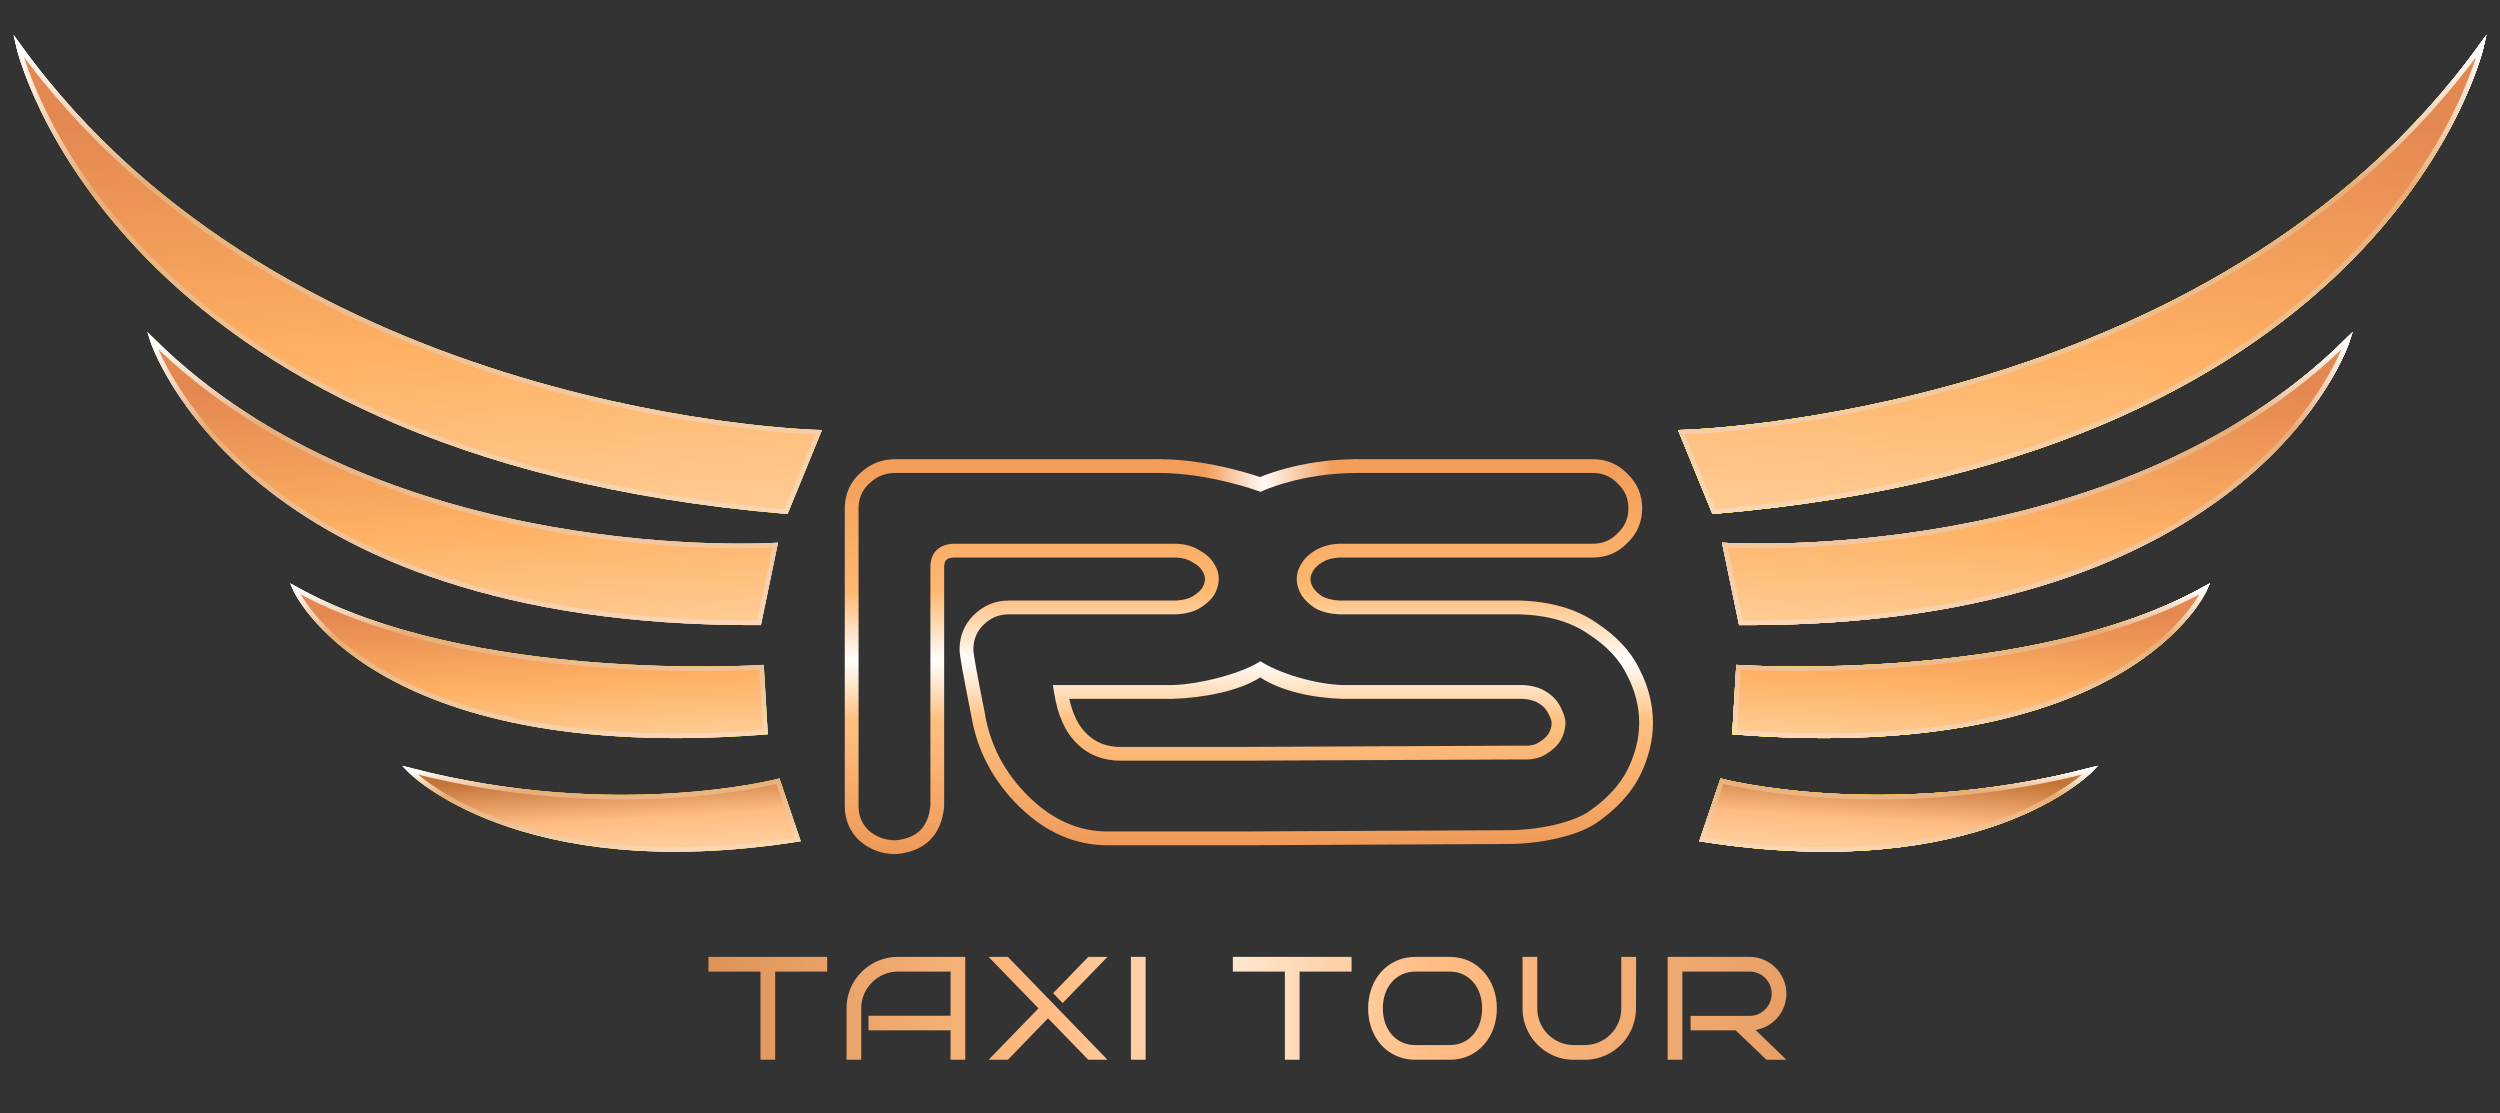 <svg width="137" height="61" viewBox="0 0 137 61" fill="none" xmlns="http://www.w3.org/2000/svg">
<rect x="0" y="0" width="137" height="61" fill="#333333" stroke="none"/>
<path d="M94.367 42.809C94.367 42.809 103.297 45.131 114.555 42.202C114.555 42.202 108.612 48.391 93.288 45.998L94.367 42.809Z" fill="url(#paint0_linear_303_339)" stroke="url(#paint1_linear_303_339)" stroke-width="0.252" stroke-miterlimit="10"/>
<path d="M95.266 36.568C95.266 36.568 111.267 37.608 120.834 32.258C120.834 32.258 116.734 41.799 95.058 40.124L95.266 36.568Z" fill="url(#paint2_linear_303_339)" stroke="url(#paint3_linear_303_339)" stroke-width="0.252" stroke-miterlimit="10"/>
<path d="M92.143 23.687C92.143 23.687 121.219 23.014 136 2.485C136 2.485 131.028 24.897 93.924 28.034L92.143 23.687Z" fill="url(#paint4_linear_303_339)" stroke="url(#paint5_linear_303_339)" stroke-width="0.252" stroke-miterlimit="10"/>
<path d="M94.522 29.873C94.522 29.873 115.905 31.255 128.645 18.652C128.645 18.652 123.681 34.256 95.405 34.13L94.522 29.873Z" fill="url(#paint6_linear_303_339)" stroke="url(#paint7_linear_303_339)" stroke-width="0.252" stroke-miterlimit="10"/>
<path d="M94.367 42.809C94.367 42.809 103.297 45.131 114.555 42.202C114.555 42.202 108.612 48.391 93.288 45.998L94.367 42.809Z" fill="url(#paint8_linear_303_339)" stroke="url(#paint9_linear_303_339)" stroke-width="0.252" stroke-miterlimit="10"/>
<path d="M95.266 36.568C95.266 36.568 111.267 37.608 120.834 32.258C120.834 32.258 116.734 41.799 95.058 40.124L95.266 36.568Z" fill="url(#paint10_linear_303_339)" stroke="url(#paint11_linear_303_339)" stroke-width="0.252" stroke-miterlimit="10"/>
<path d="M92.143 23.687C92.143 23.687 121.219 23.014 136 2.485C136 2.485 131.028 24.897 93.924 28.034L92.143 23.687Z" fill="url(#paint12_linear_303_339)" stroke="url(#paint13_linear_303_339)" stroke-width="0.252" stroke-miterlimit="10"/>
<path d="M94.522 29.873C94.522 29.873 115.905 31.255 128.645 18.652C128.645 18.652 123.681 34.256 95.405 34.13L94.522 29.873Z" fill="url(#paint14_linear_303_339)" stroke="url(#paint15_linear_303_339)" stroke-width="0.252" stroke-miterlimit="10"/>
<path d="M94.367 42.809C94.367 42.809 103.297 45.131 114.555 42.202C114.555 42.202 108.612 48.391 93.288 45.998L94.367 42.809Z" fill="url(#paint16_linear_303_339)" stroke="url(#paint17_linear_303_339)" stroke-width="0.252" stroke-miterlimit="10"/>
<path d="M95.266 36.568C95.266 36.568 111.267 37.608 120.834 32.258C120.834 32.258 116.734 41.799 95.058 40.124L95.266 36.568Z" fill="url(#paint18_linear_303_339)" stroke="url(#paint19_linear_303_339)" stroke-width="0.252" stroke-miterlimit="10"/>
<path d="M92.143 23.687C92.143 23.687 121.219 23.014 136 2.485C136 2.485 131.028 24.897 93.924 28.034L92.143 23.687Z" fill="url(#paint20_linear_303_339)" stroke="url(#paint21_linear_303_339)" stroke-width="0.252" stroke-miterlimit="10"/>
<path d="M94.522 29.873C94.522 29.873 115.905 31.255 128.645 18.652C128.645 18.652 123.681 34.256 95.405 34.13L94.522 29.873Z" fill="url(#paint22_linear_303_339)" stroke="url(#paint23_linear_303_339)" stroke-width="0.252" stroke-miterlimit="10"/>
<path d="M94.367 42.809C94.367 42.809 103.297 45.131 114.555 42.202C114.555 42.202 108.612 48.391 93.288 45.998L94.367 42.809Z" fill="url(#paint24_linear_303_339)" stroke="url(#paint25_linear_303_339)" stroke-width="0.252" stroke-miterlimit="10"/>
<path d="M95.266 36.568C95.266 36.568 111.267 37.608 120.834 32.258C120.834 32.258 116.734 41.799 95.058 40.124L95.266 36.568Z" fill="url(#paint26_linear_303_339)" stroke="url(#paint27_linear_303_339)" stroke-width="0.252" stroke-miterlimit="10"/>
<path d="M92.143 23.687C92.143 23.687 121.219 23.014 136 2.485C136 2.485 131.028 24.897 93.924 28.034L92.143 23.687Z" fill="url(#paint28_linear_303_339)" stroke="url(#paint29_linear_303_339)" stroke-width="0.252" stroke-miterlimit="10"/>
<path d="M94.522 29.873C94.522 29.873 115.905 31.255 128.645 18.652C128.645 18.652 123.681 34.256 95.405 34.13L94.522 29.873Z" fill="url(#paint30_linear_303_339)" stroke="url(#paint31_linear_303_339)" stroke-width="0.252" stroke-miterlimit="10"/>
<path d="M94.367 42.809C94.367 42.809 103.297 45.131 114.555 42.202C114.555 42.202 108.612 48.391 93.288 45.998L94.367 42.809Z" fill="url(#paint32_linear_303_339)" stroke="url(#paint33_linear_303_339)" stroke-width="0.252" stroke-miterlimit="10"/>
<path d="M95.266 36.568C95.266 36.568 111.267 37.608 120.834 32.258C120.834 32.258 116.734 41.799 95.058 40.124L95.266 36.568Z" fill="url(#paint34_linear_303_339)" stroke="url(#paint35_linear_303_339)" stroke-width="0.252" stroke-miterlimit="10"/>
<path d="M92.143 23.687C92.143 23.687 121.219 23.014 136 2.485C136 2.485 131.028 24.897 93.924 28.034L92.143 23.687Z" fill="url(#paint36_linear_303_339)" stroke="url(#paint37_linear_303_339)" stroke-width="0.252" stroke-miterlimit="10"/>
<path d="M94.522 29.873C94.522 29.873 115.905 31.255 128.645 18.652C128.645 18.652 123.681 34.256 95.405 34.13L94.522 29.873Z" fill="url(#paint38_linear_303_339)" stroke="url(#paint39_linear_303_339)" stroke-width="0.252" stroke-miterlimit="10"/>
<path d="M94.367 42.809C94.367 42.809 103.297 45.131 114.555 42.202C114.555 42.202 108.612 48.391 93.288 45.998L94.367 42.809Z" fill="url(#paint40_linear_303_339)" stroke="url(#paint41_linear_303_339)" stroke-width="0.252" stroke-miterlimit="10"/>
<path d="M95.266 36.568C95.266 36.568 111.267 37.608 120.834 32.258C120.834 32.258 116.734 41.799 95.058 40.124L95.266 36.568Z" fill="url(#paint42_linear_303_339)" stroke="url(#paint43_linear_303_339)" stroke-width="0.252" stroke-miterlimit="10"/>
<path d="M92.143 23.687C92.143 23.687 121.219 23.014 136 2.485C136 2.485 131.028 24.897 93.924 28.034L92.143 23.687Z" fill="url(#paint44_linear_303_339)" stroke="url(#paint45_linear_303_339)" stroke-width="0.252" stroke-miterlimit="10"/>
<path d="M94.522 29.873C94.522 29.873 115.905 31.255 128.645 18.652C128.645 18.652 123.681 34.256 95.405 34.13L94.522 29.873Z" fill="url(#paint46_linear_303_339)" stroke="url(#paint47_linear_303_339)" stroke-width="0.252" stroke-miterlimit="10"/>
<path d="M42.633 42.809C42.633 42.809 33.703 45.131 22.445 42.202C22.445 42.202 28.388 48.391 43.712 45.998L42.633 42.809Z" fill="url(#paint48_linear_303_339)" stroke="url(#paint49_linear_303_339)" stroke-width="0.252" stroke-miterlimit="10"/>
<path d="M41.734 36.568C41.734 36.568 25.733 37.608 16.166 32.258C16.166 32.258 20.266 41.799 41.942 40.124L41.734 36.568Z" fill="url(#paint50_linear_303_339)" stroke="url(#paint51_linear_303_339)" stroke-width="0.252" stroke-miterlimit="10"/>
<path d="M44.857 23.687C44.857 23.687 15.781 23.014 1 2.485C1 2.485 5.972 24.897 43.075 28.034L44.857 23.687Z" fill="url(#paint52_linear_303_339)" stroke="url(#paint53_linear_303_339)" stroke-width="0.252" stroke-miterlimit="10"/>
<path d="M42.478 29.873C42.478 29.873 21.095 31.255 8.355 18.652C8.355 18.652 13.319 34.256 41.595 34.13L42.478 29.873Z" fill="url(#paint54_linear_303_339)" stroke="url(#paint55_linear_303_339)" stroke-width="0.252" stroke-miterlimit="10"/>
<path d="M42.633 42.809C42.633 42.809 33.703 45.131 22.445 42.202C22.445 42.202 28.388 48.391 43.712 45.998L42.633 42.809Z" fill="url(#paint56_linear_303_339)" stroke="url(#paint57_linear_303_339)" stroke-width="0.252" stroke-miterlimit="10"/>
<path d="M41.734 36.568C41.734 36.568 25.733 37.608 16.166 32.258C16.166 32.258 20.266 41.799 41.942 40.124L41.734 36.568Z" fill="url(#paint58_linear_303_339)" stroke="url(#paint59_linear_303_339)" stroke-width="0.252" stroke-miterlimit="10"/>
<path d="M44.857 23.687C44.857 23.687 15.781 23.014 1 2.485C1 2.485 5.972 24.897 43.075 28.034L44.857 23.687Z" fill="url(#paint60_linear_303_339)" stroke="url(#paint61_linear_303_339)" stroke-width="0.252" stroke-miterlimit="10"/>
<path d="M42.478 29.873C42.478 29.873 21.095 31.255 8.355 18.652C8.355 18.652 13.319 34.256 41.595 34.13L42.478 29.873Z" fill="url(#paint62_linear_303_339)" stroke="url(#paint63_linear_303_339)" stroke-width="0.252" stroke-miterlimit="10"/>
<path d="M42.633 42.809C42.633 42.809 33.703 45.131 22.445 42.202C22.445 42.202 28.388 48.391 43.712 45.998L42.633 42.809Z" fill="url(#paint64_linear_303_339)" stroke="url(#paint65_linear_303_339)" stroke-width="0.252" stroke-miterlimit="10"/>
<path d="M41.734 36.568C41.734 36.568 25.733 37.608 16.166 32.258C16.166 32.258 20.266 41.799 41.942 40.124L41.734 36.568Z" fill="url(#paint66_linear_303_339)" stroke="url(#paint67_linear_303_339)" stroke-width="0.252" stroke-miterlimit="10"/>
<path d="M44.857 23.687C44.857 23.687 15.781 23.014 1 2.485C1 2.485 5.972 24.897 43.075 28.034L44.857 23.687Z" fill="url(#paint68_linear_303_339)" stroke="url(#paint69_linear_303_339)" stroke-width="0.252" stroke-miterlimit="10"/>
<path d="M42.478 29.873C42.478 29.873 21.095 31.255 8.355 18.652C8.355 18.652 13.319 34.256 41.595 34.13L42.478 29.873Z" fill="url(#paint70_linear_303_339)" stroke="url(#paint71_linear_303_339)" stroke-width="0.252" stroke-miterlimit="10"/>
<path d="M42.48 58.075H41.674V53.243H38.824V52.437H45.331V53.243H42.48V58.075ZM52.897 58.075H52.091V56.463H47.593V55.661H52.091V53.243H49.201C48.926 53.243 48.666 53.297 48.423 53.404C48.179 53.509 47.967 53.653 47.786 53.837C47.605 54.018 47.461 54.23 47.353 54.474C47.248 54.718 47.196 54.978 47.196 55.256V58.075H46.39V55.256C46.39 54.997 46.423 54.748 46.488 54.509C46.556 54.268 46.651 54.044 46.771 53.837C46.895 53.627 47.041 53.437 47.212 53.267C47.385 53.094 47.575 52.946 47.782 52.822C47.992 52.699 48.216 52.605 48.454 52.539C48.693 52.471 48.942 52.437 49.201 52.437H52.897V58.075ZM60.691 58.075H59.638L57.432 55.803L55.234 58.075H54.176L56.909 55.256L54.176 52.437H55.234L60.691 58.075ZM60.691 52.437L58.234 54.965L57.711 54.426L59.638 52.437H60.691ZM62.781 58.075H61.974V52.437H62.781V58.075ZM71.217 58.075H70.411V53.243H67.56V52.437H74.067V53.243H71.217V58.075ZM82.027 55.256C82.027 55.647 81.965 56.014 81.842 56.357C81.719 56.7 81.543 56.999 81.315 57.254C81.09 57.508 80.819 57.708 80.501 57.855C80.184 58.002 79.832 58.075 79.444 58.075H77.568C77.178 58.075 76.823 58.002 76.503 57.855C76.183 57.708 75.909 57.508 75.681 57.254C75.456 56.999 75.281 56.7 75.158 56.357C75.035 56.014 74.973 55.647 74.973 55.256C74.973 54.868 75.035 54.504 75.158 54.163C75.281 53.82 75.456 53.521 75.681 53.267C75.909 53.01 76.183 52.808 76.503 52.661C76.823 52.512 77.178 52.437 77.568 52.437H79.444C79.832 52.437 80.184 52.512 80.501 52.661C80.819 52.808 81.09 53.01 81.315 53.267C81.543 53.521 81.719 53.82 81.842 54.163C81.965 54.504 82.027 54.868 82.027 55.256ZM81.221 55.256C81.221 54.978 81.18 54.718 81.099 54.474C81.018 54.23 80.9 54.018 80.745 53.837C80.593 53.653 80.407 53.509 80.187 53.404C79.969 53.297 79.722 53.243 79.444 53.243H77.568C77.29 53.243 77.04 53.297 76.817 53.404C76.597 53.509 76.41 53.653 76.255 53.837C76.103 54.018 75.985 54.23 75.901 54.474C75.82 54.718 75.779 54.978 75.779 55.256C75.779 55.534 75.82 55.796 75.901 56.042C75.985 56.286 76.103 56.5 76.255 56.683C76.41 56.864 76.597 57.007 76.817 57.112C77.04 57.217 77.29 57.269 77.568 57.269H79.444C79.722 57.269 79.969 57.217 80.187 57.112C80.407 57.007 80.593 56.864 80.745 56.683C80.9 56.5 81.018 56.286 81.099 56.042C81.18 55.796 81.221 55.534 81.221 55.256ZM89.66 52.437L89.652 55.256C89.652 55.518 89.618 55.77 89.55 56.011C89.484 56.249 89.39 56.474 89.267 56.683C89.146 56.89 88.999 57.081 88.826 57.254C88.656 57.424 88.466 57.571 88.256 57.694C88.049 57.814 87.826 57.909 87.588 57.977C87.349 58.042 87.1 58.075 86.841 58.075H86.247C85.988 58.075 85.737 58.042 85.496 57.977C85.258 57.909 85.034 57.813 84.824 57.69C84.617 57.567 84.428 57.42 84.258 57.249C84.087 57.077 83.94 56.886 83.817 56.679C83.697 56.47 83.602 56.246 83.534 56.007C83.469 55.766 83.436 55.516 83.436 55.256V52.437H84.242V55.256C84.242 55.534 84.294 55.796 84.399 56.042C84.504 56.286 84.647 56.5 84.828 56.683C85.011 56.864 85.225 57.007 85.469 57.112C85.712 57.217 85.972 57.269 86.247 57.269H86.841C87.119 57.269 87.379 57.217 87.623 57.112C87.867 57.007 88.079 56.864 88.26 56.683C88.441 56.5 88.584 56.286 88.689 56.042C88.794 55.796 88.846 55.534 88.846 55.256V52.437H89.652H89.66ZM97.894 58.075H96.805L95.115 56.463H92.645V55.669H95.881C96.049 55.669 96.206 55.638 96.353 55.575C96.5 55.509 96.627 55.421 96.735 55.311C96.845 55.201 96.931 55.073 96.994 54.926C97.057 54.776 97.088 54.618 97.088 54.45C97.088 54.282 97.057 54.125 96.994 53.978C96.931 53.831 96.845 53.704 96.735 53.597C96.627 53.487 96.5 53.4 96.353 53.337C96.206 53.275 96.049 53.243 95.881 53.243H92.193V58.075H91.387V52.437H95.881C96.159 52.437 96.42 52.491 96.664 52.598C96.908 52.703 97.12 52.847 97.301 53.031C97.484 53.212 97.628 53.424 97.733 53.668C97.841 53.911 97.894 54.172 97.894 54.45C97.894 54.702 97.851 54.94 97.765 55.166C97.678 55.389 97.559 55.589 97.407 55.767C97.255 55.943 97.075 56.09 96.868 56.208C96.664 56.323 96.442 56.4 96.204 56.44L97.894 58.075Z" fill="url(#paint72_linear_303_339)"/>
<path fill-rule="evenodd" clip-rule="evenodd" d="M49.069 25.918C48.515 25.918 48.053 26.102 47.661 26.472L47.657 26.476L47.653 26.479C47.271 26.821 47.07 27.251 47.049 27.795V44.179C47.049 44.719 47.237 45.159 47.619 45.523C48.031 45.871 48.504 46.046 49.054 46.049C49.68 45.995 50.121 45.802 50.421 45.508C50.721 45.215 50.92 44.78 50.986 44.159V31.073C50.986 30.722 51.078 30.392 51.323 30.149C51.564 29.909 51.896 29.811 52.252 29.797L52.259 29.797H64.474L64.484 29.797C64.963 29.823 65.388 29.936 65.735 30.161C66.07 30.343 66.34 30.576 66.52 30.871C66.694 31.133 66.787 31.422 66.787 31.73C66.787 32.04 66.693 32.337 66.525 32.617L66.52 32.625L66.515 32.632C66.336 32.9 66.068 33.13 65.738 33.332L65.734 33.334L65.731 33.336C65.385 33.537 64.963 33.638 64.484 33.663L64.474 33.664H55.29C54.742 33.664 54.281 33.854 53.888 34.246C53.522 34.61 53.339 35.054 53.339 35.603C53.339 35.635 53.347 35.729 53.374 35.909C53.399 36.081 53.438 36.311 53.489 36.6C53.593 37.178 53.749 37.985 53.957 39.021L53.959 39.028L53.96 39.036C54.248 40.821 55.054 42.362 56.388 43.667C57.717 44.967 59.175 45.586 60.775 45.565L60.778 45.565H68.057L82.627 45.496L82.629 45.496C83.412 45.496 84.28 45.404 85.076 45.228C85.876 45.051 86.573 44.797 87.04 44.488C88.041 43.801 88.745 43.039 89.173 42.209C89.612 41.334 89.827 40.47 89.827 39.614C89.827 38.734 89.612 37.87 89.174 37.021L89.171 37.016L89.169 37.011C88.765 36.165 88.067 35.407 87.045 34.744L87.041 34.742L87.037 34.739C86.07 34.076 84.816 33.709 83.249 33.664H73.375L73.365 33.663C72.885 33.638 72.457 33.537 72.095 33.343L72.079 33.334L72.064 33.324C71.758 33.121 71.508 32.892 71.334 32.632L71.329 32.625L71.324 32.617C71.156 32.337 71.062 32.04 71.062 31.73C71.062 31.422 71.155 31.133 71.329 30.871C71.506 30.581 71.762 30.346 72.08 30.161C72.445 29.938 72.879 29.823 73.365 29.797L73.375 29.797H87.285C87.833 29.797 88.278 29.607 88.646 29.222L88.652 29.215L88.659 29.209C89.046 28.843 89.236 28.401 89.236 27.858C89.236 27.314 89.046 26.872 88.659 26.507L88.652 26.5L88.646 26.493C88.278 26.108 87.833 25.918 87.285 25.918H74.219V25.163H87.285C88.032 25.163 88.673 25.432 89.185 25.965C89.72 26.474 89.991 27.113 89.991 27.858C89.991 28.602 89.72 29.241 89.185 29.75C88.673 30.283 88.032 30.552 87.285 30.552H73.395C73.007 30.573 72.704 30.664 72.47 30.808L72.466 30.81L72.463 30.812C72.229 30.948 72.071 31.102 71.971 31.268L71.966 31.276L71.961 31.284C71.86 31.434 71.817 31.581 71.817 31.73C71.817 31.879 71.86 32.041 71.966 32.219C72.068 32.369 72.229 32.526 72.467 32.685C72.703 32.808 73.008 32.888 73.395 32.909H83.26L83.265 32.909C84.937 32.957 86.344 33.349 87.46 34.114C88.566 34.832 89.371 35.685 89.847 36.68C90.335 37.627 90.582 38.607 90.582 39.614C90.582 40.602 90.333 41.582 89.847 42.55L89.846 42.552L89.845 42.554C89.347 43.52 88.545 44.371 87.464 45.113L87.462 45.114L87.459 45.116C86.883 45.498 86.082 45.779 85.238 45.965C84.389 46.153 83.468 46.251 82.63 46.251H82.629L68.912 46.316V46.32H60.783C58.955 46.344 57.31 45.626 55.86 44.206C54.416 42.793 53.531 41.109 53.215 39.163C53.008 38.128 52.851 37.318 52.746 36.733C52.694 36.44 52.654 36.202 52.627 36.019C52.602 35.845 52.584 35.698 52.584 35.603C52.584 34.862 52.841 34.222 53.355 33.711C53.889 33.18 54.541 32.909 55.29 32.909H64.454C64.848 32.887 65.139 32.806 65.348 32.685C65.614 32.522 65.784 32.364 65.883 32.219C65.989 32.041 66.032 31.879 66.032 31.73C66.032 31.581 65.989 31.434 65.888 31.284L65.883 31.276L65.878 31.268C65.782 31.11 65.62 30.956 65.363 30.818L65.347 30.81L65.332 30.8C65.128 30.664 64.843 30.573 64.454 30.552H52.274C52.033 30.562 51.914 30.625 51.855 30.684C51.798 30.741 51.74 30.849 51.74 31.073V44.198L51.739 44.217C51.663 44.969 51.412 45.595 50.95 46.048C50.487 46.501 49.856 46.74 49.101 46.803L49.085 46.804H49.069C48.332 46.804 47.678 46.565 47.122 46.091L47.114 46.085L47.107 46.078C46.568 45.568 46.294 44.927 46.294 44.179V27.782L46.294 27.775C46.321 27.033 46.605 26.406 47.146 25.92C47.68 25.417 48.328 25.163 49.069 25.163H63.63V25.918H49.069ZM73.599 37.543H83.473L83.483 37.543C83.966 37.568 84.394 37.684 84.743 37.913C85.098 38.132 85.368 38.426 85.54 38.793C85.684 39.081 85.786 39.363 85.786 39.614C85.786 39.94 85.696 40.255 85.531 40.557L85.528 40.563L85.523 40.57C85.346 40.864 85.077 41.11 84.743 41.316C84.382 41.553 83.942 41.641 83.454 41.617L68.912 41.682V41.686H61.406C60.461 41.686 59.656 41.378 59.023 40.749C58.364 40.118 57.959 39.176 57.767 37.98L57.696 37.543H64.25C65.819 37.497 68.1 36.877 69.067 36.235V37.116C67.951 37.857 65.938 38.25 64.266 38.297L64.261 38.297H58.596C58.791 39.172 59.117 39.796 59.547 40.206L59.55 40.209L59.552 40.211C60.031 40.687 60.638 40.931 61.406 40.931H68.057L83.472 40.862L83.483 40.863C83.868 40.883 84.14 40.81 84.331 40.683L84.337 40.679L84.343 40.676C84.605 40.515 84.773 40.35 84.873 40.187C84.983 39.983 85.031 39.794 85.031 39.614C85.031 39.544 84.996 39.391 84.863 39.127L84.86 39.122L84.858 39.116C84.752 38.889 84.585 38.702 84.343 38.553L84.337 38.55L84.331 38.546C84.127 38.41 83.841 38.319 83.453 38.297H73.588L73.583 38.297C71.911 38.25 70.205 37.866 69.067 37.128V36.235C70.059 36.879 72.03 37.497 73.599 37.543Z" fill="url(#paint73_linear_303_339)"/>
<path d="M63.531 25.541C66.299 25.541 69.067 26.547 69.067 26.547C69.067 26.547 71.225 25.541 74.351 25.541" stroke="url(#paint74_linear_303_339)" stroke-width="0.755"/>
<defs>
<linearGradient id="paint0_linear_303_339" x1="104.068" y1="41.589" x2="103.762" y2="46.834" gradientUnits="userSpaceOnUse">
<stop offset="0.17" stop-color="#C47437"/>
<stop offset="0.645" stop-color="#FFBC83"/>
<stop offset="1" stop-color="#FED09D"/>
</linearGradient>
<linearGradient id="paint1_linear_303_339" x1="104.068" y1="41.589" x2="103.762" y2="46.834" gradientUnits="userSpaceOnUse">
<stop stop-color="white"/>
<stop offset="0.29" stop-color="#FFC632"/>
<stop offset="1" stop-color="#FFFE56"/>
</linearGradient>
<linearGradient id="paint2_linear_303_339" x1="108.219" y1="31.52" x2="107.672" y2="40.874" gradientUnits="userSpaceOnUse">
<stop offset="0.17" stop-color="#E48851"/>
<stop offset="0.645" stop-color="#FEB163"/>
<stop offset="1" stop-color="#FECC94"/>
</linearGradient>
<linearGradient id="paint3_linear_303_339" x1="108.219" y1="31.52" x2="107.672" y2="40.874" gradientUnits="userSpaceOnUse">
<stop stop-color="white"/>
<stop offset="0.29" stop-color="#FFC632"/>
<stop offset="1" stop-color="#FFFE56"/>
</linearGradient>
<linearGradient id="paint4_linear_303_339" x1="114.764" y1="1.242" x2="113.131" y2="29.157" gradientUnits="userSpaceOnUse">
<stop offset="0.17" stop-color="#E48851"/>
<stop offset="0.645" stop-color="#FEB163"/>
<stop offset="1" stop-color="#FECC94"/>
</linearGradient>
<linearGradient id="paint5_linear_303_339" x1="114.764" y1="1.242" x2="113.131" y2="29.157" gradientUnits="userSpaceOnUse">
<stop stop-color="white"/>
<stop offset="0.29" stop-color="#FFC632"/>
<stop offset="1" stop-color="#FFFE56"/>
</linearGradient>
<linearGradient id="paint6_linear_303_339" x1="111.969" y1="17.676" x2="110.953" y2="35.04" gradientUnits="userSpaceOnUse">
<stop offset="0.17" stop-color="#E48851"/>
<stop offset="0.645" stop-color="#FEB163"/>
<stop offset="1" stop-color="#FECC94"/>
</linearGradient>
<linearGradient id="paint7_linear_303_339" x1="111.969" y1="17.676" x2="110.953" y2="35.04" gradientUnits="userSpaceOnUse">
<stop stop-color="white"/>
<stop offset="0.29" stop-color="#E6AD79"/>
<stop offset="1" stop-color="#F9D7B7"/>
</linearGradient>
<linearGradient id="paint8_linear_303_339" x1="104.068" y1="41.589" x2="103.762" y2="46.834" gradientUnits="userSpaceOnUse">
<stop offset="0.17" stop-color="#C47437"/>
<stop offset="0.645" stop-color="#FFBC83"/>
<stop offset="1" stop-color="#FED09D"/>
</linearGradient>
<linearGradient id="paint9_linear_303_339" x1="104.068" y1="41.589" x2="103.762" y2="46.834" gradientUnits="userSpaceOnUse">
<stop stop-color="white"/>
<stop offset="0.29" stop-color="#FFC632"/>
<stop offset="1" stop-color="#FFFE56"/>
</linearGradient>
<linearGradient id="paint10_linear_303_339" x1="108.219" y1="31.52" x2="107.672" y2="40.874" gradientUnits="userSpaceOnUse">
<stop offset="0.17" stop-color="#E48851"/>
<stop offset="0.645" stop-color="#FEB163"/>
<stop offset="1" stop-color="#FECC94"/>
</linearGradient>
<linearGradient id="paint11_linear_303_339" x1="108.219" y1="31.52" x2="107.672" y2="40.874" gradientUnits="userSpaceOnUse">
<stop stop-color="white"/>
<stop offset="0.29" stop-color="#FFC632"/>
<stop offset="1" stop-color="#FFFE56"/>
</linearGradient>
<linearGradient id="paint12_linear_303_339" x1="114.764" y1="1.242" x2="113.131" y2="29.157" gradientUnits="userSpaceOnUse">
<stop offset="0.17" stop-color="#E48851"/>
<stop offset="0.645" stop-color="#FEB163"/>
<stop offset="1" stop-color="#FECC94"/>
</linearGradient>
<linearGradient id="paint13_linear_303_339" x1="114.764" y1="1.242" x2="113.131" y2="29.157" gradientUnits="userSpaceOnUse">
<stop stop-color="white"/>
<stop offset="0.29" stop-color="#FFC632"/>
<stop offset="1" stop-color="#FFFE56"/>
</linearGradient>
<linearGradient id="paint14_linear_303_339" x1="111.969" y1="17.676" x2="110.953" y2="35.04" gradientUnits="userSpaceOnUse">
<stop offset="0.17" stop-color="#E48851"/>
<stop offset="0.645" stop-color="#FEB163"/>
<stop offset="1" stop-color="#FECC94"/>
</linearGradient>
<linearGradient id="paint15_linear_303_339" x1="111.969" y1="17.676" x2="110.953" y2="35.04" gradientUnits="userSpaceOnUse">
<stop stop-color="white"/>
<stop offset="0.29" stop-color="#E6AD79"/>
<stop offset="1" stop-color="#F9D7B7"/>
</linearGradient>
<linearGradient id="paint16_linear_303_339" x1="104.068" y1="41.589" x2="103.762" y2="46.834" gradientUnits="userSpaceOnUse">
<stop offset="0.17" stop-color="#C47437"/>
<stop offset="0.645" stop-color="#FFBC83"/>
<stop offset="1" stop-color="#FED09D"/>
</linearGradient>
<linearGradient id="paint17_linear_303_339" x1="104.068" y1="41.589" x2="103.762" y2="46.834" gradientUnits="userSpaceOnUse">
<stop stop-color="white"/>
<stop offset="0.29" stop-color="#FFC632"/>
<stop offset="1" stop-color="#FFFE56"/>
</linearGradient>
<linearGradient id="paint18_linear_303_339" x1="108.219" y1="31.52" x2="107.672" y2="40.874" gradientUnits="userSpaceOnUse">
<stop offset="0.17" stop-color="#E48851"/>
<stop offset="0.645" stop-color="#FEB163"/>
<stop offset="1" stop-color="#FECC94"/>
</linearGradient>
<linearGradient id="paint19_linear_303_339" x1="108.219" y1="31.52" x2="107.672" y2="40.874" gradientUnits="userSpaceOnUse">
<stop stop-color="white"/>
<stop offset="0.29" stop-color="#FFC632"/>
<stop offset="1" stop-color="#FFFE56"/>
</linearGradient>
<linearGradient id="paint20_linear_303_339" x1="114.764" y1="1.242" x2="113.131" y2="29.157" gradientUnits="userSpaceOnUse">
<stop offset="0.17" stop-color="#E48851"/>
<stop offset="0.645" stop-color="#FEB163"/>
<stop offset="1" stop-color="#FECC94"/>
</linearGradient>
<linearGradient id="paint21_linear_303_339" x1="114.764" y1="1.242" x2="113.131" y2="29.157" gradientUnits="userSpaceOnUse">
<stop stop-color="white"/>
<stop offset="0.29" stop-color="#FFC632"/>
<stop offset="1" stop-color="#FFFE56"/>
</linearGradient>
<linearGradient id="paint22_linear_303_339" x1="111.969" y1="17.676" x2="110.953" y2="35.04" gradientUnits="userSpaceOnUse">
<stop offset="0.17" stop-color="#E48851"/>
<stop offset="0.645" stop-color="#FEB163"/>
<stop offset="1" stop-color="#FECC94"/>
</linearGradient>
<linearGradient id="paint23_linear_303_339" x1="111.969" y1="17.676" x2="110.953" y2="35.04" gradientUnits="userSpaceOnUse">
<stop stop-color="white"/>
<stop offset="0.29" stop-color="#E6AD79"/>
<stop offset="1" stop-color="#F9D7B7"/>
</linearGradient>
<linearGradient id="paint24_linear_303_339" x1="104.068" y1="41.589" x2="103.762" y2="46.834" gradientUnits="userSpaceOnUse">
<stop offset="0.17" stop-color="#C47437"/>
<stop offset="0.645" stop-color="#FFBC83"/>
<stop offset="1" stop-color="#FED09D"/>
</linearGradient>
<linearGradient id="paint25_linear_303_339" x1="104.068" y1="41.589" x2="103.762" y2="46.834" gradientUnits="userSpaceOnUse">
<stop stop-color="white"/>
<stop offset="0.29" stop-color="#FFC632"/>
<stop offset="1" stop-color="#FFFE56"/>
</linearGradient>
<linearGradient id="paint26_linear_303_339" x1="108.219" y1="31.52" x2="107.672" y2="40.874" gradientUnits="userSpaceOnUse">
<stop offset="0.17" stop-color="#E48851"/>
<stop offset="0.645" stop-color="#FEB163"/>
<stop offset="1" stop-color="#FECC94"/>
</linearGradient>
<linearGradient id="paint27_linear_303_339" x1="108.219" y1="31.52" x2="107.672" y2="40.874" gradientUnits="userSpaceOnUse">
<stop stop-color="white"/>
<stop offset="0.29" stop-color="#FFC632"/>
<stop offset="1" stop-color="#FFFE56"/>
</linearGradient>
<linearGradient id="paint28_linear_303_339" x1="114.764" y1="1.242" x2="113.131" y2="29.157" gradientUnits="userSpaceOnUse">
<stop offset="0.17" stop-color="#E48851"/>
<stop offset="0.645" stop-color="#FEB163"/>
<stop offset="1" stop-color="#FECC94"/>
</linearGradient>
<linearGradient id="paint29_linear_303_339" x1="114.764" y1="1.242" x2="113.131" y2="29.157" gradientUnits="userSpaceOnUse">
<stop stop-color="white"/>
<stop offset="0.29" stop-color="#FFC632"/>
<stop offset="1" stop-color="#FFFE56"/>
</linearGradient>
<linearGradient id="paint30_linear_303_339" x1="111.969" y1="17.676" x2="110.953" y2="35.04" gradientUnits="userSpaceOnUse">
<stop offset="0.17" stop-color="#E48851"/>
<stop offset="0.645" stop-color="#FEB163"/>
<stop offset="1" stop-color="#FECC94"/>
</linearGradient>
<linearGradient id="paint31_linear_303_339" x1="111.969" y1="17.676" x2="110.953" y2="35.04" gradientUnits="userSpaceOnUse">
<stop stop-color="white"/>
<stop offset="0.29" stop-color="#E6AD79"/>
<stop offset="1" stop-color="#F9D7B7"/>
</linearGradient>
<linearGradient id="paint32_linear_303_339" x1="104.068" y1="41.589" x2="103.762" y2="46.834" gradientUnits="userSpaceOnUse">
<stop offset="0.17" stop-color="#C47437"/>
<stop offset="0.645" stop-color="#FFBC83"/>
<stop offset="1" stop-color="#FED09D"/>
</linearGradient>
<linearGradient id="paint33_linear_303_339" x1="104.068" y1="41.589" x2="103.762" y2="46.834" gradientUnits="userSpaceOnUse">
<stop stop-color="white"/>
<stop offset="0.29" stop-color="#FFC632"/>
<stop offset="1" stop-color="#FFFE56"/>
</linearGradient>
<linearGradient id="paint34_linear_303_339" x1="108.219" y1="31.52" x2="107.672" y2="40.874" gradientUnits="userSpaceOnUse">
<stop offset="0.17" stop-color="#E48851"/>
<stop offset="0.645" stop-color="#FEB163"/>
<stop offset="1" stop-color="#FECC94"/>
</linearGradient>
<linearGradient id="paint35_linear_303_339" x1="108.219" y1="31.52" x2="107.672" y2="40.874" gradientUnits="userSpaceOnUse">
<stop stop-color="white"/>
<stop offset="0.29" stop-color="#FFC632"/>
<stop offset="1" stop-color="#FFFE56"/>
</linearGradient>
<linearGradient id="paint36_linear_303_339" x1="114.764" y1="1.242" x2="113.131" y2="29.157" gradientUnits="userSpaceOnUse">
<stop offset="0.17" stop-color="#E48851"/>
<stop offset="0.645" stop-color="#FEB163"/>
<stop offset="1" stop-color="#FECC94"/>
</linearGradient>
<linearGradient id="paint37_linear_303_339" x1="114.764" y1="1.242" x2="113.131" y2="29.157" gradientUnits="userSpaceOnUse">
<stop stop-color="white"/>
<stop offset="0.29" stop-color="#FFC632"/>
<stop offset="1" stop-color="#FFFE56"/>
</linearGradient>
<linearGradient id="paint38_linear_303_339" x1="111.969" y1="17.676" x2="110.953" y2="35.04" gradientUnits="userSpaceOnUse">
<stop offset="0.17" stop-color="#E48851"/>
<stop offset="0.645" stop-color="#FEB163"/>
<stop offset="1" stop-color="#FECC94"/>
</linearGradient>
<linearGradient id="paint39_linear_303_339" x1="111.969" y1="17.676" x2="110.953" y2="35.04" gradientUnits="userSpaceOnUse">
<stop stop-color="white"/>
<stop offset="0.29" stop-color="#E6AD79"/>
<stop offset="1" stop-color="#F9D7B7"/>
</linearGradient>
<linearGradient id="paint40_linear_303_339" x1="104.068" y1="41.589" x2="103.762" y2="46.834" gradientUnits="userSpaceOnUse">
<stop offset="0.17" stop-color="#C47437"/>
<stop offset="0.645" stop-color="#FFBC83"/>
<stop offset="1" stop-color="#FED09D"/>
</linearGradient>
<linearGradient id="paint41_linear_303_339" x1="104.068" y1="41.589" x2="103.762" y2="46.834" gradientUnits="userSpaceOnUse">
<stop stop-color="white"/>
<stop offset="0.29" stop-color="#E6AD79"/>
<stop offset="1" stop-color="#F9D7B7"/>
</linearGradient>
<linearGradient id="paint42_linear_303_339" x1="108.219" y1="31.52" x2="107.672" y2="40.874" gradientUnits="userSpaceOnUse">
<stop offset="0.17" stop-color="#E48851"/>
<stop offset="0.645" stop-color="#FEB163"/>
<stop offset="1" stop-color="#FECC94"/>
</linearGradient>
<linearGradient id="paint43_linear_303_339" x1="108.219" y1="31.52" x2="107.672" y2="40.874" gradientUnits="userSpaceOnUse">
<stop stop-color="white"/>
<stop offset="0.29" stop-color="#E6AD79"/>
<stop offset="1" stop-color="#F9D7B7"/>
</linearGradient>
<linearGradient id="paint44_linear_303_339" x1="114.764" y1="1.242" x2="113.131" y2="29.157" gradientUnits="userSpaceOnUse">
<stop offset="0.17" stop-color="#E48851"/>
<stop offset="0.645" stop-color="#FEB163"/>
<stop offset="1" stop-color="#FECC94"/>
</linearGradient>
<linearGradient id="paint45_linear_303_339" x1="114.764" y1="1.242" x2="113.131" y2="29.157" gradientUnits="userSpaceOnUse">
<stop stop-color="white"/>
<stop offset="0.29" stop-color="#E6AD79"/>
<stop offset="1" stop-color="#F9D7B7"/>
</linearGradient>
<linearGradient id="paint46_linear_303_339" x1="111.969" y1="17.676" x2="110.953" y2="35.04" gradientUnits="userSpaceOnUse">
<stop offset="0.17" stop-color="#E48851"/>
<stop offset="0.645" stop-color="#FEB163"/>
<stop offset="1" stop-color="#FECC94"/>
</linearGradient>
<linearGradient id="paint47_linear_303_339" x1="111.969" y1="17.676" x2="110.953" y2="35.04" gradientUnits="userSpaceOnUse">
<stop stop-color="white"/>
<stop offset="0.29" stop-color="#E6AD79"/>
<stop offset="1" stop-color="#F9D7B7"/>
</linearGradient>
<linearGradient id="paint48_linear_303_339" x1="32.932" y1="41.589" x2="33.239" y2="46.834" gradientUnits="userSpaceOnUse">
<stop offset="0.17" stop-color="#C47437"/>
<stop offset="0.645" stop-color="#FFBC83"/>
<stop offset="1" stop-color="#FED09D"/>
</linearGradient>
<linearGradient id="paint49_linear_303_339" x1="32.932" y1="41.589" x2="33.239" y2="46.834" gradientUnits="userSpaceOnUse">
<stop stop-color="white"/>
<stop offset="0.29" stop-color="#FFC632"/>
<stop offset="1" stop-color="#FFFE56"/>
</linearGradient>
<linearGradient id="paint50_linear_303_339" x1="28.781" y1="31.52" x2="29.328" y2="40.874" gradientUnits="userSpaceOnUse">
<stop offset="0.17" stop-color="#E48851"/>
<stop offset="0.645" stop-color="#FEB163"/>
<stop offset="1" stop-color="#FECC94"/>
</linearGradient>
<linearGradient id="paint51_linear_303_339" x1="28.781" y1="31.52" x2="29.328" y2="40.874" gradientUnits="userSpaceOnUse">
<stop stop-color="white"/>
<stop offset="0.29" stop-color="#FFC632"/>
<stop offset="1" stop-color="#FFFE56"/>
</linearGradient>
<linearGradient id="paint52_linear_303_339" x1="22.235" y1="1.242" x2="23.869" y2="29.157" gradientUnits="userSpaceOnUse">
<stop offset="0.17" stop-color="#E48851"/>
<stop offset="0.645" stop-color="#FEB163"/>
<stop offset="1" stop-color="#FECC94"/>
</linearGradient>
<linearGradient id="paint53_linear_303_339" x1="22.235" y1="1.242" x2="23.869" y2="29.157" gradientUnits="userSpaceOnUse">
<stop stop-color="white"/>
<stop offset="0.29" stop-color="#FFC632"/>
<stop offset="1" stop-color="#FFFE56"/>
</linearGradient>
<linearGradient id="paint54_linear_303_339" x1="25.031" y1="17.676" x2="26.047" y2="35.04" gradientUnits="userSpaceOnUse">
<stop offset="0.17" stop-color="#E48851"/>
<stop offset="0.645" stop-color="#FEB163"/>
<stop offset="1" stop-color="#FECC94"/>
</linearGradient>
<linearGradient id="paint55_linear_303_339" x1="25.031" y1="17.676" x2="26.047" y2="35.04" gradientUnits="userSpaceOnUse">
<stop stop-color="white"/>
<stop offset="0.29" stop-color="#E6AD79"/>
<stop offset="1" stop-color="#F9D7B7"/>
</linearGradient>
<linearGradient id="paint56_linear_303_339" x1="32.932" y1="41.589" x2="33.239" y2="46.834" gradientUnits="userSpaceOnUse">
<stop offset="0.17" stop-color="#C47437"/>
<stop offset="0.645" stop-color="#FFBC83"/>
<stop offset="1" stop-color="#FED09D"/>
</linearGradient>
<linearGradient id="paint57_linear_303_339" x1="32.932" y1="41.589" x2="33.239" y2="46.834" gradientUnits="userSpaceOnUse">
<stop stop-color="white"/>
<stop offset="0.29" stop-color="#FFC632"/>
<stop offset="1" stop-color="#FFFE56"/>
</linearGradient>
<linearGradient id="paint58_linear_303_339" x1="28.781" y1="31.52" x2="29.328" y2="40.874" gradientUnits="userSpaceOnUse">
<stop offset="0.17" stop-color="#E48851"/>
<stop offset="0.645" stop-color="#FEB163"/>
<stop offset="1" stop-color="#FECC94"/>
</linearGradient>
<linearGradient id="paint59_linear_303_339" x1="28.781" y1="31.52" x2="29.328" y2="40.874" gradientUnits="userSpaceOnUse">
<stop stop-color="white"/>
<stop offset="0.29" stop-color="#FFC632"/>
<stop offset="1" stop-color="#FFFE56"/>
</linearGradient>
<linearGradient id="paint60_linear_303_339" x1="22.235" y1="1.242" x2="23.869" y2="29.157" gradientUnits="userSpaceOnUse">
<stop offset="0.17" stop-color="#E48851"/>
<stop offset="0.645" stop-color="#FEB163"/>
<stop offset="1" stop-color="#FECC94"/>
</linearGradient>
<linearGradient id="paint61_linear_303_339" x1="22.235" y1="1.242" x2="23.869" y2="29.157" gradientUnits="userSpaceOnUse">
<stop stop-color="white"/>
<stop offset="0.29" stop-color="#FFC632"/>
<stop offset="1" stop-color="#FFFE56"/>
</linearGradient>
<linearGradient id="paint62_linear_303_339" x1="25.031" y1="17.676" x2="26.047" y2="35.04" gradientUnits="userSpaceOnUse">
<stop offset="0.17" stop-color="#E48851"/>
<stop offset="0.645" stop-color="#FEB163"/>
<stop offset="1" stop-color="#FECC94"/>
</linearGradient>
<linearGradient id="paint63_linear_303_339" x1="25.031" y1="17.676" x2="26.047" y2="35.04" gradientUnits="userSpaceOnUse">
<stop stop-color="white"/>
<stop offset="0.29" stop-color="#E6AD79"/>
<stop offset="1" stop-color="#F9D7B7"/>
</linearGradient>
<linearGradient id="paint64_linear_303_339" x1="32.932" y1="41.589" x2="33.239" y2="46.834" gradientUnits="userSpaceOnUse">
<stop offset="0.17" stop-color="#C47437"/>
<stop offset="0.645" stop-color="#FFBC83"/>
<stop offset="1" stop-color="#FED09D"/>
</linearGradient>
<linearGradient id="paint65_linear_303_339" x1="32.932" y1="41.589" x2="33.239" y2="46.834" gradientUnits="userSpaceOnUse">
<stop stop-color="white"/>
<stop offset="0.29" stop-color="#E6AD79"/>
<stop offset="1" stop-color="#F9D7B7"/>
</linearGradient>
<linearGradient id="paint66_linear_303_339" x1="28.781" y1="31.52" x2="29.328" y2="40.874" gradientUnits="userSpaceOnUse">
<stop offset="0.17" stop-color="#E48851"/>
<stop offset="0.645" stop-color="#FEB163"/>
<stop offset="1" stop-color="#FECC94"/>
</linearGradient>
<linearGradient id="paint67_linear_303_339" x1="28.781" y1="31.52" x2="29.328" y2="40.874" gradientUnits="userSpaceOnUse">
<stop stop-color="white"/>
<stop offset="0.29" stop-color="#E6AD79"/>
<stop offset="1" stop-color="#F9D7B7"/>
</linearGradient>
<linearGradient id="paint68_linear_303_339" x1="22.235" y1="1.242" x2="23.869" y2="29.157" gradientUnits="userSpaceOnUse">
<stop offset="0.17" stop-color="#E48851"/>
<stop offset="0.645" stop-color="#FEB163"/>
<stop offset="1" stop-color="#FECC94"/>
</linearGradient>
<linearGradient id="paint69_linear_303_339" x1="22.235" y1="1.242" x2="23.869" y2="29.157" gradientUnits="userSpaceOnUse">
<stop stop-color="white"/>
<stop offset="0.29" stop-color="#E6AD79"/>
<stop offset="1" stop-color="#F9D7B7"/>
</linearGradient>
<linearGradient id="paint70_linear_303_339" x1="25.031" y1="17.676" x2="26.047" y2="35.04" gradientUnits="userSpaceOnUse">
<stop offset="0.17" stop-color="#E48851"/>
<stop offset="0.645" stop-color="#FEB163"/>
<stop offset="1" stop-color="#FECC94"/>
</linearGradient>
<linearGradient id="paint71_linear_303_339" x1="25.031" y1="17.676" x2="26.047" y2="35.04" gradientUnits="userSpaceOnUse">
<stop stop-color="white"/>
<stop offset="0.29" stop-color="#E6AD79"/>
<stop offset="1" stop-color="#F9D7B7"/>
</linearGradient>
<linearGradient id="paint72_linear_303_339" x1="38.745" y1="55.075" x2="98.745" y2="55.075" gradientUnits="userSpaceOnUse">
<stop stop-color="#DD9357"/>
<stop offset="0.315" stop-color="#FFBC83"/>
<stop offset="0.488" stop-color="#FFE6CD"/>
<stop offset="0.665" stop-color="#FFBC83"/>
<stop offset="1" stop-color="#E79E64"/>
</linearGradient>
<linearGradient id="paint73_linear_303_339" x1="68.438" y1="25.541" x2="68.438" y2="46.426" gradientUnits="userSpaceOnUse">
<stop stop-color="#F29D5A"/>
<stop offset="0.33" stop-color="#FFB971"/>
<stop offset="0.51" stop-color="white"/>
<stop offset="0.665" stop-color="#FFC180"/>
<stop offset="1" stop-color="#EF9A59"/>
</linearGradient>
<linearGradient id="paint74_linear_303_339" x1="73.093" y1="26.799" x2="66.047" y2="26.925" gradientUnits="userSpaceOnUse">
<stop stop-color="#F29D5A"/>
<stop offset="0.547" stop-color="#FFFAF5"/>
<stop offset="1" stop-color="#F29D5A"/>
</linearGradient>
</defs>
</svg>
